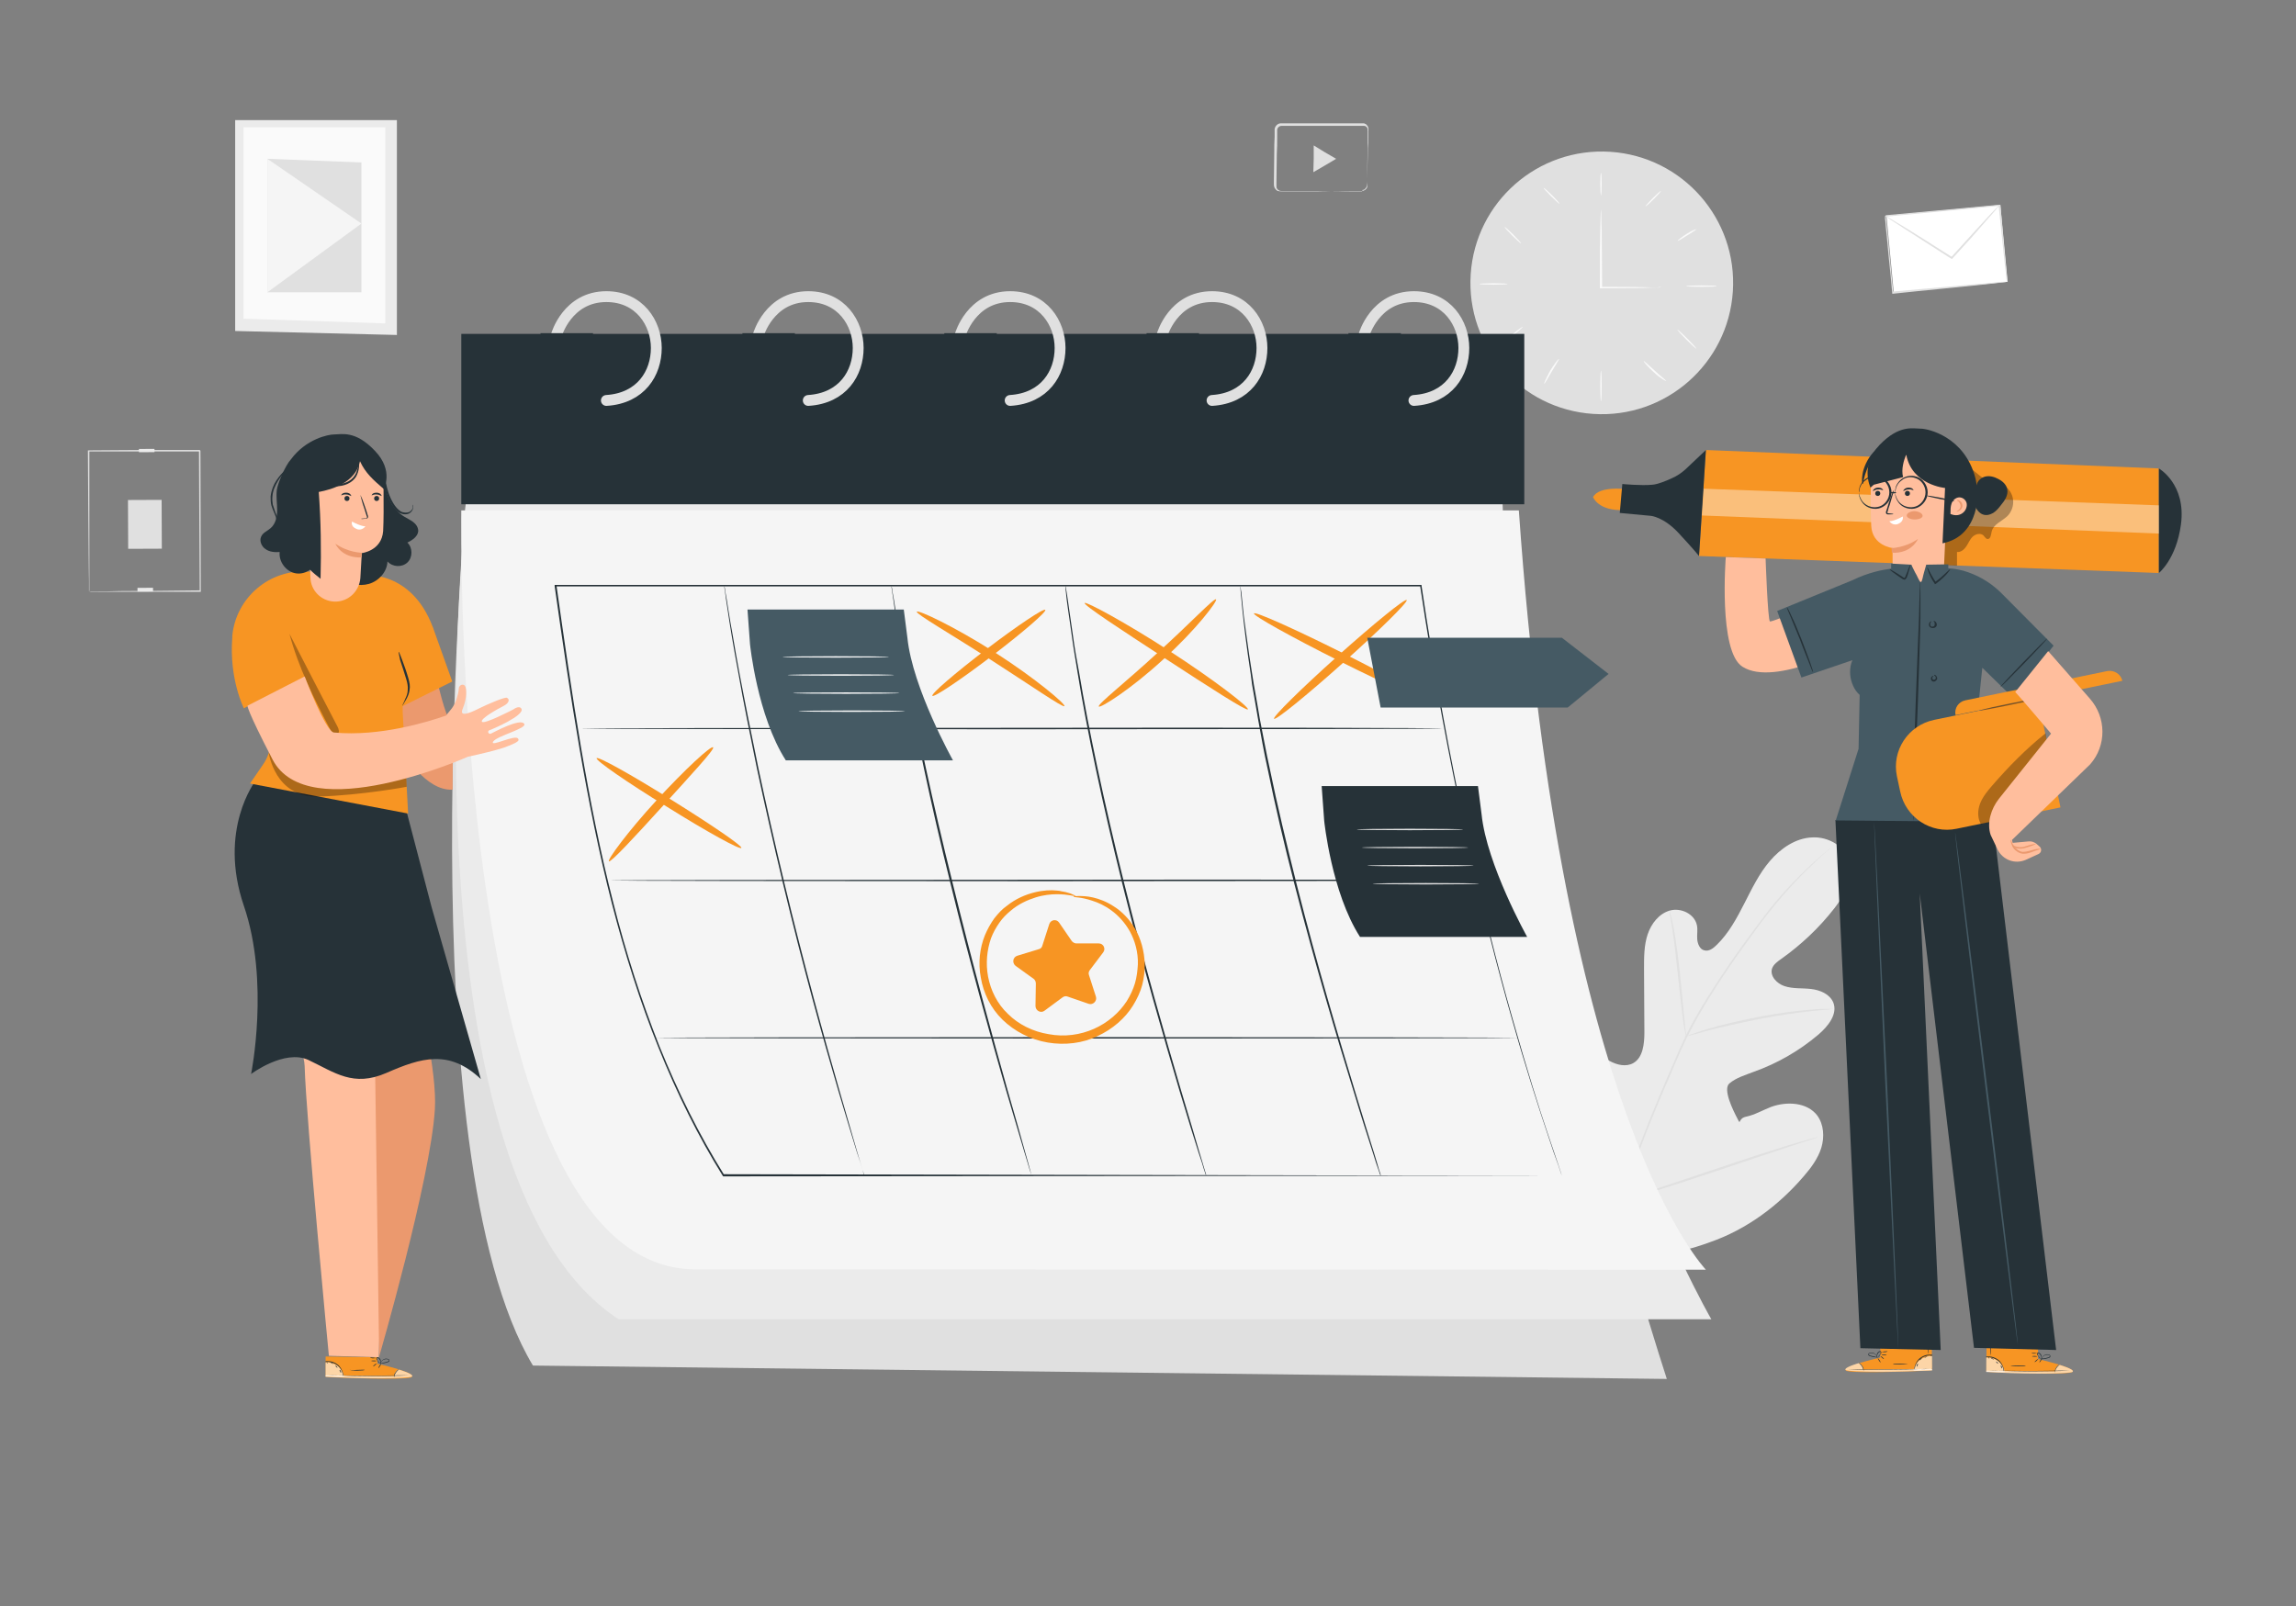 <?xml version="1.0" encoding="utf-8"?>
<!-- Generator: Adobe Illustrator 23.0.1, SVG Export Plug-In . SVG Version: 6.00 Build 0)  -->
<svg version="1.1" id="Layer_1" xmlns="http://www.w3.org/2000/svg" xmlns:xlink="http://www.w3.org/1999/xlink" x="0px" y="0px"
	 viewBox="0 0 634.6 444" style="enable-background:new 0 0 634.6 444;" xml:space="preserve">
<rect x="0" y="0" width="634.6" height="444" fill="#808080" stroke="none"/>
<style type="text/css">
	.st0{fill:#E0E0E0;}
	.st1{fill:#FAFAFA;}
	.st2{fill:#EBEBEB;}
	.st3{fill:#FFFFFF;}
	.st4{fill:#F5F5F5;}
	.st5{fill:#263238;}
	.st6{fill:none;stroke:#E0E0E0;stroke-width:3;stroke-linecap:round;stroke-linejoin:round;stroke-miterlimit:10;}
	.st7{fill:#455A64;}
	.st8{fill:#F79523;}
	.st9{opacity:0.6;}
	.st10{opacity:0.4;fill:#FFFFFF;enable-background:new    ;}
	.st11{opacity:0.3;}
	.st12{fill:#FFBE9D;}
	.st13{fill:#EB996E;}
	.st14{opacity:0.4;}
	.st15{opacity:0.3;enable-background:new    ;}
</style>
<title>mobile testing</title>
<g>
	
		<ellipse transform="matrix(6.551660e-02 -0.998 0.998 6.551660e-02 335.573 514.879)" class="st0" cx="442.7" cy="78.3" rx="36.3" ry="36.3"/>
	<g>
		<path class="st1" d="M459.1,79.4c0,0-0.5,0.1-1.3,0.1c-0.9,0-2.1,0-3.5,0.1c-3,0-7.2,0.1-11.9,0.1h-0.2v-0.2c0-0.8,0-1.5,0-2.4
			c0-5.3,0-10,0.1-13.5c0-1.7,0.1-3,0.1-4.1c0-1,0.1-1.5,0.1-1.5s0.1,0.5,0.1,1.5s0,2.4,0.1,4.1c0,3.4,0.1,8.2,0.1,13.5
			c0,0.8,0,1.6,0,2.4l-0.2-0.2c4.7,0,8.9,0,11.9,0.1c1.4,0,2.6,0.1,3.5,0.1C458.7,79.3,459.1,79.3,459.1,79.4z"/>
	</g>
	<g>
		<ellipse class="st1" cx="442.5" cy="50.9" rx="0.2" ry="3.1"/>
	</g>
	<g>
		<ellipse transform="matrix(0.707 -0.707 0.707 0.707 95.032 339.202)" class="st1" cx="457" cy="54.9" rx="3" ry="0.2"/>
	</g>
	<g>
		<path class="st1" d="M468.8,63.4c0.1,0.1-1.1,0.8-2.5,1.7c-1.4,0.9-2.6,1.6-2.6,1.5c-0.1-0.1,1-1,2.4-1.9
			C467.5,63.8,468.7,63.3,468.8,63.4z"/>
	</g>
	<g>
		<ellipse class="st1" cx="470.3" cy="79.1" rx="4.2" ry="0.2"/>
	</g>
	<g>
		<ellipse class="st1" cx="412.8" cy="78.5" rx="3.9" ry="0.2"/>
	</g>
	<g>
		<ellipse transform="matrix(0.779 -0.627 0.627 0.779 34.247 282.539)" class="st1" cx="417.7" cy="92.7" rx="4" ry="0.2"/>
	</g>
	<g>
		<path class="st1" d="M430.9,99.2c0.1,0.1-0.9,1.6-2,3.5s-2,3.5-2.1,3.4s0.6-1.7,1.7-3.7C429.6,100.6,430.8,99.1,430.9,99.2z"/>
	</g>
	<g>
		<ellipse class="st1" cx="442.5" cy="106.7" rx="0.2" ry="4.2"/>
	</g>
	<g>
		<path class="st1" d="M460.5,105.3c-0.1,0.1-1.7-0.8-3.4-2.4c-1.7-1.5-2.9-3-2.8-3.1s1.4,1.2,3.1,2.7
			C459.1,104.1,460.6,105.2,460.5,105.3z"/>
	</g>
	<g>
		<ellipse transform="matrix(0.707 -0.707 0.707 0.707 70.325 357.184)" class="st1" cx="466.3" cy="93.7" rx="0.2" ry="3.7"/>
	</g>
	<g>
		<ellipse transform="matrix(0.707 -0.707 0.707 0.707 76.51 314.723)" class="st1" cx="418.2" cy="65" rx="0.2" ry="3.2"/>
	</g>
	<g>
		
			<ellipse transform="matrix(0.706 -0.709 0.709 0.706 87.822 319.733)" class="st1" cx="428.6" cy="54.2" rx="0.2" ry="3.1"/>
	</g>
</g>
<g>
	<g>
		<g>
			<path class="st0" d="M24.6,163.5c0,0,0.2,0,0.6,0s0.9,0,1.7,0c1.5,0,3.6,0,6.2-0.1c5.4,0,13-0.1,22.3-0.2l-0.2,0.2
				c-0.1-11.1-0.1-24.4-0.2-38.8c-0.1-0.1,0.4,0.4,0.2,0.2l0,0l0,0l0,0h-0.1H55h-0.3h-0.5h-1c-0.7,0-1.4,0-2.1,0c-1.4,0-2.7,0-4.1,0
				c-2.7,0-5.3,0-7.9,0c-5.2,0-10.1,0-14.6,0l0.2-0.2c0,11.5,0,21.1,0,28c0,3.4,0,6.1,0,8c0,0.9,0,1.6,0,2.1c0,0.2,0,0.4,0,0.6
				C24.6,163.4,24.6,163.5,24.6,163.5s0-0.1,0-0.2c0-0.1,0-0.3,0-0.5c0-0.5,0-1.2,0-2.1c0-1.9-0.1-4.5-0.1-7.9
				c-0.1-6.9-0.1-16.6-0.2-28.1v-0.2h0.2c4.6,0,9.5-0.1,14.6-0.1c2.6,0,5.2,0,7.9,0c1.3,0,2.7,0,4.1,0c0.7,0,1.4,0,2.1,0h1h0.5H55
				h0.1h0.1l0,0l0,0l0,0c-0.2-0.2,0.3,0.3,0.2,0.2c0,14.4,0.1,27.7,0.1,38.8v0.2h-0.2c-9.3,0-17,0-22.4,0c-2.7,0-4.7,0-6.2,0
				c-0.7,0-1.2,0-1.6,0C24.7,163.5,24.6,163.5,24.6,163.5z"/>
		</g>
	</g>
	<g>
		<rect x="38" y="162.5" transform="matrix(1 -4.083701e-03 4.083701e-03 1 -0.665 0.165)" class="st2" width="4.3" height="1"/>
	</g>
	<g>
		
			<rect x="35.4" y="138.2" transform="matrix(1 -4.087982e-03 4.087982e-03 1 -0.592 0.165)" class="st0" width="9.3" height="13.5"/>
	</g>
	<g>
		
			<rect x="38.4" y="124.1" transform="matrix(1 -4.077404e-03 4.077404e-03 1 -0.507 0.166)" class="st2" width="4.3" height="0.9"/>
	</g>
</g>
<g>
	<g>
		
			<rect x="522.1" y="58.1" transform="matrix(0.996 -9.444393e-02 9.444393e-02 0.996 -4.089 51.107)" class="st3" width="31.6" height="21.3"/>
		<g>
			<path class="st0" d="M554.7,77.9c0,0,0-0.1-0.1-0.4c0-0.3-0.1-0.7-0.1-1.1c-0.1-1-0.3-2.5-0.5-4.3c-0.4-3.7-0.9-9-1.6-15.4
				l0.2,0.2c-8.7,0.8-19.6,1.9-31.5,3c0,0.1,0.4-0.5,0.2-0.3l0,0l0,0l0,0l0,0v0.1v0.2v0.4l0.1,0.7c0,0.5,0.1,0.9,0.1,1.4
				c0.1,0.9,0.2,1.9,0.3,2.8c0.2,1.8,0.3,3.7,0.5,5.4c0.3,3.6,0.7,7,1,10.2l-0.2-0.2c9.2-0.8,17.1-1.5,22.6-2c2.8-0.2,5-0.4,6.5-0.6
				c0.7-0.1,1.3-0.1,1.7-0.1c0.2,0,0.3,0,0.5,0C554.6,77.9,554.7,77.9,554.7,77.9s-0.2,0-0.6,0.1c-0.4,0-1,0.1-1.7,0.2
				c-1.5,0.2-3.7,0.4-6.4,0.7c-5.6,0.6-13.5,1.3-22.8,2.3H523V81c-0.3-3.2-0.6-6.6-1-10.2c-0.2-1.8-0.3-3.6-0.5-5.4
				c-0.1-0.9-0.2-1.8-0.3-2.8c0-0.5-0.1-0.9-0.1-1.4l-0.1-0.7v-0.4v-0.2v-0.1l0,0l0,0l0,0l0,0c-0.2,0.2,0.3-0.3,0.2-0.3
				c11.9-1.1,22.8-2.1,31.5-2.9h0.2v0.2c0.6,6.5,1,11.8,1.4,15.5c0.2,1.8,0.3,3.2,0.4,4.2c0,0.5,0.1,0.8,0.1,1.1
				C554.7,77.8,554.7,77.9,554.7,77.9z"/>
		</g>
	</g>
	<g>
		<path class="st0" d="M552.7,56.7c0,0-0.3,0.4-1,1.2s-1.6,1.9-2.8,3.2c-2.3,2.7-5.6,6.4-9.3,10.4l-0.1,0.1l-0.2-0.1
			c-0.3-0.2-0.6-0.4-0.8-0.5c-4.8-3.1-9.2-5.9-12.3-7.9c-1.5-1-2.8-1.8-3.7-2.4c-0.4-0.3-0.7-0.5-1-0.7c-0.2-0.2-0.3-0.3-0.3-0.3
			s0.1,0.1,0.4,0.2c0.3,0.2,0.6,0.4,1,0.6c1,0.6,2.2,1.4,3.8,2.3c3.2,2,7.6,4.7,12.4,7.8c0.3,0.2,0.6,0.4,0.8,0.5h-0.3
			c3.7-4.1,7-7.7,9.4-10.3c1.2-1.3,2.1-2.3,2.9-3.1C552.3,57,552.6,56.6,552.7,56.7z"/>
	</g>
</g>
<g>
	<g>
		<path class="st0" d="M376.5,52.8c0,0,0.3,0,0.8-0.3c0.2-0.2,0.5-0.4,0.6-0.8c0.1-0.4,0-0.9,0-1.4c0-2.2,0-5.3,0.1-9.2c0-1,0-2,0-3
			c0-0.5,0-1.1,0-1.6c0-0.3,0-0.6,0-0.8s-0.2-0.5-0.3-0.6c-0.2-0.2-0.4-0.3-0.6-0.3s-0.5,0-0.8,0c-0.6,0-1.2,0-1.8,0
			c-1.2,0-2.5,0-3.7,0c-5.1,0-10.7,0-16.6,0c-0.6,0-1.2,0.5-1.2,1.2s0,1.4,0,2.2c0,1.4,0,2.8-0.1,4.2c0,2.8-0.1,5.5-0.1,8
			c0,0.3,0,0.6,0,1c0,0.3,0,0.6,0.2,0.8c0.1,0.2,0.4,0.4,0.6,0.5s0.5,0.1,0.8,0.1c1.2,0,2.4,0,3.5,0c2.3,0,4.4,0,6.3,0
			c3.8,0,6.9,0.1,9.2,0.1c1,0,1.9,0,2.5,0c0.3,0,0.5,0,0.6,0C376.4,52.8,376.5,52.8,376.5,52.8s-0.1,0-0.2,0c-0.2,0-0.4,0-0.6,0
			c-0.6,0-1.4,0-2.5,0c-2.2,0-5.3,0-9.2,0.1c-1.9,0-4.1,0-6.3,0c-1.1,0-2.3,0-3.5,0c-0.3,0-0.6,0-1-0.1c-0.3-0.1-0.6-0.4-0.8-0.7
			c-0.2-0.3-0.3-0.7-0.3-1s0-0.6,0-1c0-2.6,0.1-5.2,0.1-8c0-1.4,0-2.8,0.1-4.2c0-0.7,0-1.5,0-2.2c0.1-0.8,0.8-1.6,1.7-1.6
			c5.9,0,11.5,0,16.6,0c1.3,0,2.5,0,3.7,0c0.6,0,1.2,0,1.8,0c0.3,0,0.6,0,0.9,0c0.3,0.1,0.6,0.2,0.8,0.5c0.2,0.2,0.4,0.5,0.4,0.8
			c0.1,0.3,0,0.6,0,0.9c0,0.5,0,1.1,0,1.6c0,1.1,0,2.1-0.1,3c-0.1,3.8-0.2,6.9-0.2,9.1c0,0.5,0,1-0.1,1.4s-0.4,0.7-0.6,0.9
			s-0.5,0.2-0.6,0.2C376.6,52.8,376.5,52.8,376.5,52.8z"/>
	</g>
	<polygon class="st0" points="366.2,42.1 369.3,43.9 366.1,45.8 363,47.6 363.1,43.9 363.1,40.2 	"/>
</g>
<g>
	<g>
		<g>
			<polygon class="st2" points="109.7,33.2 65,33.2 65,91.5 109.7,92.6 			"/>
		</g>
	</g>
	<g>
		<g>
			<polygon class="st1" points="106.5,35.2 67.3,35.2 67.3,88.1 106.5,89.4 			"/>
		</g>
	</g>
	<g>
		<g>
			<polygon class="st0" points="99.9,44.9 73.9,43.9 73.9,80.8 99.9,80.8 			"/>
		</g>
	</g>
	<g>
		<g>
			<polygon class="st4" points="73.9,80.8 99.9,61.8 73.9,43.9 			"/>
		</g>
	</g>
</g>
<g>
	<g>
		<g>
			<path class="st2" d="M442.9,344.5c-16.4-11.4-20.1-32.7-19.4-51.7c0.1-3.2-0.2-6.5,1.3-9.3s5-4.7,7.9-3.4
				c2.4,1.1,3.4,3.9,4.7,6.1c1.8,3,4.4,5.5,7.5,7.1c2,1.1,4.5,1.7,6.5,0.6c2.7-1.5,3.1-5.3,3.1-8.5c0-5.9-0.1-11.8-0.1-17.7
				c0-3.2,0-6.4,1-9.4c1-3,3.2-5.8,6.2-6.6s6.7,0.9,7.4,4c0.3,1.3,0,2.6,0.1,3.9s0.7,2.8,1.9,3.1c1.3,0.4,2.5-0.5,3.5-1.5
				c3.3-3.2,5.5-7.3,7.6-11.4c2.1-4.1,4.1-8.3,7.1-11.8s7.1-6.3,11.6-6.5c4.5-0.3,9.4,2.5,10.5,7s-1.5,9-4.3,12.6
				c-4.2,5.4-9.2,10.1-14.7,14c-1,0.7-2.1,1.5-2.5,2.6c-0.7,2.1,1.3,4.2,3.4,4.9c2.4,0.8,4.9,0.5,7.4,0.8s5.1,1.4,6.1,3.7
				c1.3,3.2-1.4,6.6-4.1,8.9c-5.3,4.5-11.4,8-17.9,10.3c-2.3,0.9-4.8,1.6-6.7,3.2c-1.9,1.6,1,7.4,2.2,9.7c1.1,2.2,0,0,2.4-0.5
				s4.6-1.8,6.9-2.7c4.4-1.6,10-1.3,12.8,2.4c1.8,2.5,2,5.9,1.1,8.9c-0.9,2.9-2.8,5.5-4.8,7.8c-7,8.2-15.9,14.8-26,18.3
				C462.3,347.2,452.9,348.2,442.9,344.5"/>
		</g>
	</g>
	<g>
		<g>
			<g>
				<path class="st0" d="M442.6,358.6c0.7-7.6,2.3-16.5,5.2-26.1c2.8-9.6,6.8-19.9,11.3-30.6c1.1-2.7,2.3-5.3,3.4-7.9
					s2.2-5.1,3.4-7.6c2.4-4.9,5.2-9.4,7.9-13.6c2.7-4.2,5.4-8.1,8-11.7s5.1-6.9,7.4-9.9c4.8-5.9,9.1-10.1,12.3-13
					c1.6-1.4,2.8-2.5,3.7-3.2c0.4-0.3,0.7-0.6,1-0.8c0.2-0.2,0.3-0.3,0.3-0.3s-0.1,0.1-0.3,0.3c-0.2,0.2-0.5,0.5-0.9,0.8
					c-0.8,0.7-2.1,1.8-3.6,3.3c-3.1,2.9-7.4,7.2-12.1,13.1c-2.4,2.9-4.8,6.3-7.4,9.9s-5.3,7.5-8,11.7s-5.4,8.7-7.8,13.5
					c-1.2,2.4-2.3,5-3.4,7.5c-1.1,2.6-2.2,5.2-3.4,7.9c-4.5,10.6-8.5,20.9-11.3,30.5s-4.5,18.5-5.3,26"/>
			</g>
		</g>
	</g>
	<g>
		<g>
			<g>
				<path class="st0" d="M466,286.5c0,0-0.1-0.5-0.3-1.4c-0.2-0.9-0.4-2.1-0.6-3.7c-0.4-3.2-0.9-7.5-1.4-12.4
					c-0.5-4.8-1-9.2-1.5-12.3c-0.2-1.6-0.5-2.8-0.6-3.7c-0.2-0.9-0.2-1.4-0.2-1.4s0.2,0.5,0.4,1.3c0.2,0.9,0.5,2.1,0.8,3.7
					c0.6,3.1,1.2,7.5,1.7,12.3s0.9,9.1,1.2,12.4c0.2,1.5,0.3,2.7,0.4,3.7C466.1,286,466.1,286.5,466,286.5z"/>
			</g>
		</g>
	</g>
	<g>
		<g>
			<g>
				<path class="st0" d="M506.8,278.9c0,0-0.6,0.1-1.6,0.2s-2.6,0.2-4.4,0.4c-3.7,0.4-8.9,1.1-14.5,2.2s-10.7,2.3-14.3,3.2
					c-1.8,0.5-3.3,0.9-4.3,1.2c-1,0.3-1.6,0.4-1.6,0.4s0.5-0.3,1.5-0.6c1-0.4,2.4-0.8,4.2-1.4c3.6-1.1,8.7-2.3,14.3-3.4
					c5.6-1.1,10.8-1.7,14.6-2c1.9-0.2,3.4-0.2,4.4-0.2C506.2,278.9,506.8,278.9,506.8,278.9z"/>
			</g>
		</g>
	</g>
	<g>
		<g>
			<g>
				<path class="st0" d="M448.3,331.8c0,0-0.1-0.2-0.3-0.5c-0.2-0.4-0.4-0.9-0.7-1.5c-0.6-1.3-1.4-3.2-2.4-5.5
					c-2-4.7-4.5-11.2-7.1-18.4c-2.7-7.2-5.1-13.8-7-18.5c-0.9-2.3-1.7-4.2-2.2-5.6c-0.2-0.6-0.4-1.1-0.6-1.5
					c-0.1-0.3-0.2-0.5-0.2-0.5s0.1,0.2,0.3,0.5c0.2,0.4,0.4,0.9,0.7,1.5c0.6,1.3,1.4,3.2,2.4,5.5c2,4.7,4.5,11.2,7.1,18.4
					c2.7,7.2,5.1,13.8,7,18.5c0.9,2.3,1.7,4.2,2.2,5.6c0.2,0.6,0.4,1.1,0.6,1.5C448.3,331.6,448.3,331.8,448.3,331.8z"/>
			</g>
		</g>
	</g>
	<g>
		<g>
			<g>
				<path class="st0" d="M502.4,314.4c0,0-0.2,0.1-0.5,0.2c-0.4,0.1-0.9,0.3-1.6,0.5c-1.5,0.5-3.4,1.1-5.8,1.9
					c-4.9,1.6-11.6,3.9-19.1,6.4c-7.4,2.5-14.2,4.7-19.1,6.2c-2.5,0.7-4.5,1.3-5.9,1.7c-0.6,0.2-1.2,0.3-1.6,0.4s-0.6,0.1-0.6,0.1
					s0.2-0.1,0.5-0.2c0.4-0.1,0.9-0.3,1.6-0.5c1.5-0.5,3.4-1.1,5.8-1.9c4.9-1.6,11.6-3.9,19.1-6.4c7.4-2.5,14.2-4.7,19.1-6.2
					c2.5-0.7,4.5-1.3,5.9-1.7c0.6-0.2,1.2-0.3,1.6-0.4C502.2,314.4,502.4,314.3,502.4,314.4z"/>
			</g>
		</g>
	</g>
</g>
<g>
	<path class="st0" d="M129,136.3c0,0-16.9,182.5,18.3,241.2l313.4,3.7c0,0-51.9-158.2-47.4-249.7L129,136.3z"/>
	<path class="st2" d="M129,136.3c0,0-19.9,188.2,42,228.4h302c0,0-53.6-91.9-57.8-228.4L129,136.3L129,136.3z"/>
	<rect x="127.5" y="92.3" class="st5" width="293.8" height="47.1"/>
	<g>
		<path class="st6" d="M153.8,92.6c0,0,3-10.6,13.8-10.6c9.2,0,13.8,7.4,13.8,14.2c0,6.9-4.2,13.9-13.8,14.5"/>
		<rect x="149.4" y="92.1" class="st5" width="14.5" height="6.5"/>
	</g>
	<g>
		<path class="st6" d="M209.6,92.6c0,0,3-10.6,13.8-10.6c9.2,0,13.8,7.4,13.8,14.2c0,6.9-4.2,13.9-13.8,14.5"/>
		<rect x="205.2" y="92.1" class="st5" width="14.5" height="6.5"/>
	</g>
	<g>
		<path class="st6" d="M265.4,92.6c0,0,3-10.6,13.8-10.6c9.2,0,13.8,7.4,13.8,14.2c0,6.9-4.2,13.9-13.8,14.5"/>
		<rect x="261" y="92.1" class="st5" width="14.5" height="6.5"/>
	</g>
	<g>
		<path class="st6" d="M321.2,92.6c0,0,3-10.6,13.8-10.6c9.2,0,13.8,7.4,13.8,14.2c0,6.9-4.2,13.9-13.8,14.5"/>
		<rect x="316.9" y="92.1" class="st5" width="14.5" height="6.5"/>
	</g>
	<g>
		<path class="st6" d="M377,92.6c0,0,3-10.6,13.8-10.6c9.2,0,13.8,7.4,13.8,14.2c0,6.9-4.2,13.9-13.8,14.5"/>
		<rect x="372.7" y="92.1" class="st5" width="14.5" height="6.5"/>
	</g>
	<g>
		<path class="st4" d="M127.5,141.1c0,0-3.3,209.8,64.7,209.8l279.3,0.1c0,0-39.9-40.7-51.7-209.9L127.5,141.1L127.5,141.1z"/>
		<g>
			<g>
				<g>
					<path class="st5" d="M431.7,325c-0.1-0.2-0.4-1-1-2.9c-0.7-1.9-1.7-4.7-2.9-8.4c-2.5-7.4-6-18.2-10-32.3
						c-8-28.1-17.7-69-25.3-119.5l0.2,0.2c-66,0-148.1,0-236.8,0c-0.8,0-1.5,0-2.3,0l0.2-0.3c4.3,30.4,8.6,60,15.7,87.7
						c3.5,13.9,7.8,27.2,12.8,39.8c5.1,12.6,11,24.5,17.8,35.4l-0.2-0.1C337.3,324.9,429.9,325,431.7,325c-1.9,0-94.5,0.1-231.7,0.2
						h-0.1l-0.1-0.1c-6.8-10.9-12.7-22.8-17.8-35.5c-5.1-12.6-9.3-26-12.9-39.9c-7.1-27.8-11.5-57.4-15.8-87.7v-0.3h0.3
						c0.7,0,1.5,0,2.3,0c88.7,0,170.8,0,236.8,0h0.2v0.2c7.5,50.5,17.1,91.4,25.1,119.5c4,14.1,7.4,25,9.9,32.3
						C430.4,321,431.6,324.6,431.7,325z"/>
				</g>
				<g>
					<path class="st5" d="M406.6,243.4c0,0.1-53.3,0.2-119.1,0.2s-119.1-0.1-119.1-0.2c0-0.1,53.3-0.2,119.1-0.2
						C353.3,243.1,406.6,243.2,406.6,243.4z"/>
				</g>
				<g>
					<path class="st5" d="M419.5,286.9c0,0.1-53.3,0.2-119.1,0.2s-119.1-0.1-119.1-0.2s53.3-0.2,119.1-0.2
						C366.1,286.7,419.5,286.8,419.5,286.9z"/>
				</g>
				<g>
					<path class="st5" d="M398.6,201.4c0,0.1-53.3,0.2-119.1,0.2s-119.1-0.1-119.1-0.2c0-0.1,53.3-0.2,119.1-0.2
						C345.2,201.1,398.6,201.2,398.6,201.4z"/>
				</g>
				<g>
					<path class="st5" d="M238.9,325c0,0-0.1-0.1-0.1-0.4c-0.1-0.3-0.2-0.7-0.4-1.2c-0.3-1.1-0.8-2.7-1.5-4.7
						c-1.3-4.1-3-9.9-5.2-17.2c-4.3-14.6-9.9-34.8-15.3-57.3c-2.7-11.3-5.1-22-7.2-31.8c-2-9.8-3.8-18.7-5.1-26.2
						c-0.7-3.7-1.3-7.1-1.8-10.1s-0.9-5.5-1.2-7.6s-0.6-3.7-0.7-4.8c-0.1-0.5-0.1-1-0.2-1.3c0-0.3,0-0.4,0-0.4s0,0.1,0.1,0.4
						c0.1,0.3,0.1,0.7,0.2,1.3c0.2,1.1,0.5,2.7,0.8,4.8s0.8,4.7,1.3,7.6c0.5,3,1.1,6.3,1.8,10.1c1.4,7.5,3.2,16.3,5.2,26.1
						c2.1,9.8,4.5,20.6,7.2,31.8c5.4,22.5,11,42.7,15.2,57.3c2.1,7.3,3.8,13.2,5,17.3c0.6,2,1.1,3.6,1.4,4.7
						c0.1,0.5,0.3,0.9,0.3,1.2C238.8,324.9,238.9,325,238.9,325z"/>
				</g>
				<g>
					<path class="st5" d="M285.1,325c0,0-0.1-0.1-0.1-0.4c-0.1-0.3-0.2-0.7-0.4-1.2c-0.3-1.1-0.8-2.7-1.4-4.7
						c-1.2-4.1-3-10-5.1-17.2c-4.2-14.6-9.9-34.8-15.4-57.3c-5.6-22.5-9.8-43-12.5-58c-0.7-3.7-1.3-7.1-1.7-10.1
						c-0.5-3-0.9-5.5-1.2-7.6s-0.5-3.7-0.7-4.8c-0.1-0.5-0.1-1-0.2-1.3c0-0.3,0-0.4,0-0.4s0,0.1,0.1,0.4c0.1,0.3,0.1,0.7,0.2,1.3
						c0.2,1.1,0.5,2.7,0.8,4.8s0.8,4.7,1.3,7.6c0.5,3,1.1,6.3,1.8,10.1c2.8,14.9,7.1,35.4,12.7,57.9c5.5,22.5,11.1,42.7,15.2,57.3
						c2.1,7.3,3.8,13.2,4.9,17.3c0.6,2,1,3.6,1.3,4.7c0.1,0.5,0.3,0.9,0.3,1.2C285.1,324.9,285.1,325,285.1,325z"/>
				</g>
				<g>
					<path class="st5" d="M333.4,325c0,0-0.1-0.1-0.2-0.4s-0.2-0.7-0.4-1.2c-0.3-1.1-0.8-2.7-1.5-4.7c-1.3-4-3.1-9.9-5.3-17.2
						c-4.3-14.5-10.2-34.7-15.8-57.2c-5.6-22.5-9.9-43.1-12.3-58c-0.6-3.7-1.2-7.1-1.6-10.1s-0.8-5.6-1.1-7.7
						c-0.3-2.1-0.5-3.7-0.6-4.9c-0.1-0.5-0.1-1-0.1-1.3s0-0.4,0-0.4s0,0.1,0.1,0.4c0,0.3,0.1,0.7,0.2,1.3c0.2,1.1,0.4,2.8,0.7,4.8
						c0.3,2.1,0.7,4.7,1.1,7.6c0.4,3,1,6.4,1.7,10.1c2.5,15,6.8,35.5,12.4,58s11.4,42.6,15.7,57.2c2.2,7.3,3.9,13.1,5.1,17.2
						c0.6,2,1.1,3.6,1.4,4.7c0.1,0.5,0.3,0.9,0.4,1.2C333.3,324.9,333.4,325,333.4,325z"/>
				</g>
				<g>
					<path class="st5" d="M381.6,325c0,0-0.1-0.1-0.2-0.4s-0.2-0.7-0.4-1.2c-0.4-1.1-0.9-2.6-1.5-4.6c-1.3-4-3.2-9.9-5.4-17.2
						c-4.5-14.5-10.5-34.6-16.3-57.1c-2.9-11.2-5.4-22-7.4-31.8c-1.1-4.9-1.9-9.6-2.7-14c-0.4-2.2-0.7-4.3-1.1-6.4
						c-0.4-2-0.7-4-0.9-5.9c-2.3-15-2.9-24.4-2.9-24.4s0,0.1,0.1,0.4c0,0.3,0.1,0.7,0.2,1.3c0.1,1.1,0.3,2.8,0.5,4.9
						c0.2,2.1,0.6,4.7,1,7.7s0.9,6.4,1.5,10.1c0.3,1.9,0.6,3.8,1,5.9c0.4,2,0.7,4.2,1.1,6.4c0.9,4.4,1.7,9.1,2.8,14
						c2,9.8,4.6,20.6,7.4,31.8c5.7,22.5,11.7,42.6,16.1,57.1c2.2,7.2,4,13.1,5.3,17.2c0.6,2,1.1,3.6,1.4,4.7
						c0.2,0.5,0.3,0.9,0.4,1.2C381.6,324.9,381.6,325,381.6,325z"/>
				</g>
			</g>
			<g>
				<g>
					<path class="st7" d="M207.3,178.1c0,0,2,19.8,9.9,32.1h46.2c0,0-11.2-20-12.6-33.9l-1-7.8h-43.2L207.3,178.1z"/>
					<g>
						<ellipse class="st1" cx="231" cy="181.6" rx="14.7" ry="0.2"/>
					</g>
					<g>
						<ellipse class="st1" cx="232.4" cy="186.6" rx="14.7" ry="0.2"/>
					</g>
					<g>
						<ellipse class="st1" cx="233.9" cy="191.6" rx="14.7" ry="0.2"/>
					</g>
					<g>
						<ellipse class="st1" cx="235.4" cy="196.6" rx="14.7" ry="0.2"/>
					</g>
				</g>
			</g>
			<g>
				<g>
					<path class="st5" d="M366,226.9c0,0,2,19.8,9.9,32.1h46.2c0,0-11.2-20-12.6-33.9l-1-7.8h-43.2L366,226.9z"/>
					<g>
						<ellipse class="st0" cx="389.7" cy="229.3" rx="14.7" ry="0.2"/>
					</g>
					<g>
						<ellipse class="st0" cx="391.1" cy="234.3" rx="14.7" ry="0.2"/>
					</g>
					<g>
						<ellipse class="st0" cx="392.6" cy="239.3" rx="14.7" ry="0.2"/>
					</g>
					<g>
						<ellipse class="st0" cx="394.1" cy="244.3" rx="14.7" ry="0.2"/>
					</g>
				</g>
			</g>
			<g>
				<path class="st8" d="M336.1,165.7c0.5,0.4-5.5,8.4-14.6,16.6c-9,8.3-17.5,13.6-17.8,13c-0.4-0.6,7.3-6.6,16.2-14.8
					C328.9,172.4,335.6,165.2,336.1,165.7z"/>
			</g>
			<g>
				<path class="st8" d="M344.9,196.1c-0.4,0.5-10.5-6-22.9-14.1s-22.5-14.7-22.2-15.3c0.3-0.5,11,5.2,23.5,13.3
					S345.3,195.5,344.9,196.1z"/>
			</g>
			<g>
				<g>
					
						<ellipse transform="matrix(0.796 -0.606 0.606 0.796 -53.543 202.353)" class="st8" cx="273.2" cy="180.5" rx="19.6" ry="1.2"/>
				</g>
			</g>
			<g>
				<g>
					<path class="st8" d="M294.2,195.2c-0.4,0.5-9.3-5.7-20.5-12.9s-20.6-12.6-20.3-13.2c0.3-0.6,10.2,4,21.5,11.2
						C286.3,187.6,294.6,194.7,294.2,195.2z"/>
				</g>
			</g>
			<g>
				<path class="st8" d="M296.7,247.9c0-0.1,0.5-0.2,1.4-0.2s2.3,0,4,0.4s3.7,1.1,5.8,2.5c2.1,1.3,4.2,3.4,5.8,6.1
					c1.6,2.7,2.6,6.2,2.7,9.9c0,1.9-0.2,3.8-0.7,5.7c-0.5,1.9-1.4,3.8-2.5,5.6c-2.2,3.6-5.7,6.6-9.8,8.5c-4.1,2-9.1,2.6-13.8,1.8
					c-4.8-0.8-9.2-3.1-12.5-6.3c-3.3-3.2-5.3-7.4-6-11.6c-0.8-4.1-0.3-8.2,1.1-11.7c0.7-1.7,1.6-3.3,2.6-4.7
					c1.1-1.4,2.2-2.6,3.5-3.5c2.5-2,5.2-3.1,7.6-3.7c2.4-0.6,4.6-0.7,6.3-0.5c0.4,0,0.8,0.1,1.2,0.2c0.4,0.1,0.7,0.1,1.1,0.2
					c0.6,0.2,1.2,0.3,1.6,0.5c0.8,0.3,1.3,0.6,1.2,0.6c-0.1,0.2-1.8-0.5-5.2-0.5c-1.6,0-3.7,0.2-5.9,0.9c-2.2,0.7-4.7,1.8-6.9,3.7
					c-1.1,0.9-2.2,2-3.1,3.3s-1.7,2.7-2.3,4.3c-1.1,3.2-1.5,6.9-0.8,10.6s2.5,7.5,5.5,10.3c2.9,2.9,6.9,4.9,11.3,5.6
					c4.3,0.8,8.7,0.2,12.5-1.5s6.9-4.4,9-7.6c1-1.6,1.8-3.3,2.3-5s0.7-3.5,0.8-5.2c0.1-3.4-0.8-6.5-2.2-9.1
					c-1.4-2.5-3.3-4.5-5.1-5.8c-1.9-1.4-3.7-2.2-5.3-2.7C298.7,247.9,296.7,248.1,296.7,247.9z"/>
			</g>
			<g>
				<path class="st8" d="M168.3,238.1c-0.5-0.4,5.2-8.2,13.2-16.9c7.9-8.6,15.1-15.2,15.6-14.6c0.5,0.5-6,7.5-13.9,16.2
					C175.3,231.5,168.8,238.5,168.3,238.1z"/>
			</g>
			<g>
				<path class="st8" d="M204.9,234.4c-0.3,0.6-9.6-4.5-20.6-11.4c-11.1-6.8-19.7-12.8-19.4-13.4c0.3-0.6,9.5,4.5,20.5,11.4
					C196.5,227.9,205.3,233.9,204.9,234.4z"/>
			</g>
			<path class="st8" d="M292.7,255l3.5,5.1c0.3,0.4,0.8,0.7,1.3,0.7h6.2c1.3,0,2,1.5,1.2,2.5l-3.7,4.9c-0.3,0.4-0.4,0.9-0.2,1.4
				l1.9,5.9c0.4,1.2-0.8,2.4-2,2l-5.8-2c-0.5-0.2-1-0.1-1.4,0.2l-5,3.7c-1,0.8-2.5,0-2.5-1.3l0.1-6.2c0-0.5-0.2-1-0.6-1.3l-5-3.6
				c-1-0.8-0.8-2.4,0.5-2.8l5.9-1.8c0.5-0.1,0.9-0.5,1-1l1.9-5.9C290.4,254.2,292,254,292.7,255z"/>
			<g>
				
					<ellipse transform="matrix(0.745 -0.667 0.667 0.745 -27.142 293.597)" class="st8" cx="370.5" cy="182.3" rx="24.6" ry="1.2"/>
			</g>
			<g>
				
					<ellipse transform="matrix(0.448 -0.894 0.894 0.448 42.126 431.627)" class="st8" cx="370.7" cy="181.7" rx="1.2" ry="26.9"/>
			</g>
			<polygon class="st7" points="377.9,176.3 431.7,176.3 444.6,186.3 433.3,195.6 381.6,195.6 			"/>
		</g>
	</g>
</g>
<g>
	<g>
		<g>
			<g>
				<g>
					<g>
						<path class="st8" d="M519.7,375.3v-7.6h14.2l0.1,11.1l-0.9,0.1c-3.9,0.2-20,0.8-22.6,0.1C507.6,378,519.7,375.3,519.7,375.3z"
							/>
					</g>
				</g>
				<g class="st9">
					<g>
						<path class="st3" d="M528.9,378.9c0.2-1.2,0.9-2.3,1.8-3c1-0.7,2.1-1.1,3.3-1v4H528.9z"/>
					</g>
				</g>
			</g>
			<g class="st9">
				<g>
					<path class="st3" d="M513.8,376.8c0,0-4.2,1.2-3.7,1.9c0.5,0.7,16.8,0.7,23.9,0v-0.3l-19,0.2
						C515.1,378.7,514.7,376.9,513.8,376.8z"/>
				</g>
			</g>
			<g>
				<g>
					<g>
						<path class="st5" d="M534.1,378.4c0,0-0.1,0-0.2,0c-0.2,0-0.4,0-0.7,0c-0.7,0-1.6,0.1-2.6,0.1c-2.2,0.1-5.2,0.2-8.5,0.2
							s-6.4-0.1-8.5-0.1c-1,0-1.9-0.1-2.6-0.1c-0.3,0-0.5,0-0.7,0s-0.2,0-0.2,0s0.1,0,0.2,0c0.2,0,0.4,0,0.7,0c0.7,0,1.6,0,2.6,0
							c2.2,0,5.2,0.1,8.5,0.1s6.4-0.1,8.5-0.1c1,0,1.9,0,2.6-0.1c0.3,0,0.5,0,0.7,0C534.1,378.3,534.1,378.4,534.1,378.4z"/>
					</g>
				</g>
			</g>
			<g>
				<g>
					<g>
						<path class="st5" d="M515.1,378.9c-0.1,0-0.1-0.6-0.5-1.2s-0.9-0.9-0.9-1c0,0,0.6,0.2,1,0.9
							C515.2,378.3,515.1,378.9,515.1,378.9z"/>
					</g>
				</g>
			</g>
			<g>
				<g>
					<g>
						
							<ellipse transform="matrix(0.844 -0.537 0.537 0.844 -120.653 337.616)" class="st5" cx="519.2" cy="375.9" rx="0.1" ry="0.7"/>
					</g>
				</g>
			</g>
			<g>
				<g>
					<g>
						
							<ellipse transform="matrix(0.667 -0.745 0.745 0.667 -106.526 512.458)" class="st5" cx="520.3" cy="375.5" rx="0.1" ry="0.6"/>
					</g>
				</g>
			</g>
			<g>
				<g>
					<g>
						
							<ellipse transform="matrix(1 -1.256757e-02 1.256757e-02 1 -4.665 6.573)" class="st5" cx="520.7" cy="374.5" rx="0.7" ry="0.1"/>
					</g>
				</g>
			</g>
			<g>
				<g>
					<g>
						<path class="st5" d="M521.7,373.6c0,0-0.3,0.2-0.8,0.2s-0.9-0.1-0.9-0.1s0.4,0,0.8-0.1C521.3,373.6,521.7,373.5,521.7,373.6z"
							/>
					</g>
				</g>
			</g>
			<g>
				<g>
					<g>
						<path class="st5" d="M519.1,375.2c0,0-0.3,0.1-0.9,0c-0.3,0-0.6-0.1-1-0.2c-0.2-0.1-0.4-0.1-0.6-0.2c-0.1-0.1-0.2-0.1-0.2-0.3
							c0-0.1,0-0.3,0.1-0.4c0.9-0.5,1.7,0,2.1,0.5c0.2,0.2,0.3,0.5,0.3,0.6c0,0.2,0,0.2,0,0.2s-0.1-0.4-0.4-0.8
							c-0.2-0.2-0.4-0.4-0.8-0.5c-0.3-0.1-0.8-0.1-1.1,0.1c-0.1,0.1-0.1,0.3,0.1,0.4c0.2,0.1,0.3,0.2,0.5,0.2
							c0.3,0.1,0.7,0.2,0.9,0.2C518.7,375.2,519.1,375.2,519.1,375.2z"/>
					</g>
				</g>
			</g>
			<g>
				<g>
					<g>
						<path class="st5" d="M518.8,375.3c0,0-0.1-0.2-0.1-0.6c0-0.2,0.1-0.4,0.2-0.7c0.2-0.2,0.4-0.5,0.8-0.5c0.2,0,0.3,0.3,0.3,0.4
							c0,0.2-0.1,0.3-0.2,0.4c-0.1,0.2-0.3,0.4-0.4,0.6C519.1,375.2,518.9,375.3,518.8,375.3c0.1,0,0.3-0.2,0.5-0.5
							c0.1-0.1,0.3-0.3,0.4-0.5c0.1-0.2,0.2-0.5,0-0.6c-0.2,0-0.5,0.2-0.6,0.4c-0.1,0.2-0.2,0.4-0.3,0.6
							C518.8,375,518.9,375.3,518.8,375.3z"/>
					</g>
				</g>
			</g>
			<g>
				<g>
					<g>
						<path class="st5" d="M534.2,374.7c0,0-0.4,0-1.1,0c-0.6,0.1-1.5,0.3-2.3,0.9s-1.2,1.4-1.4,2s-0.2,1-0.3,1c0,0,0-0.1,0-0.3
							c0-0.2,0.1-0.4,0.2-0.8c0.2-0.6,0.6-1.5,1.4-2.1c0.8-0.6,1.7-0.9,2.4-0.9c0.3,0,0.6,0,0.8,0
							C534.1,374.7,534.2,374.7,534.2,374.7z"/>
					</g>
				</g>
			</g>
			<g>
				<g>
					<g>
						
							<ellipse transform="matrix(1 -1.401277e-02 1.401277e-02 1 -5.151 7.502)" class="st5" cx="532.8" cy="371.3" rx="0.1" ry="2.9"/>
					</g>
				</g>
			</g>
			<g>
				<g>
					<g>
						<path class="st5" d="M527.4,377c0,0-0.9,0.2-2.1,0.2c-1.2,0-2.1-0.1-2.1-0.2s0.9,0,2.1,0C526.4,377,527.4,377,527.4,377z"/>
					</g>
				</g>
			</g>
			<g>
				<g>
					<g>
						<path class="st5" d="M530.2,377c0,0-0.1,0.2-0.2,0.4c-0.1,0.2-0.1,0.4-0.2,0.4c0,0-0.1-0.2,0-0.5
							C529.9,377.1,530.1,377,530.2,377z"/>
					</g>
				</g>
			</g>
			<g>
				<g>
					<g>
						
							<ellipse transform="matrix(0.701 -0.713 0.713 0.701 -109.476 490.744)" class="st5" cx="531" cy="376" rx="0.4" ry="0.1"/>
					</g>
				</g>
			</g>
			<g>
				<g>
					<g>
						<path class="st5" d="M532.7,375.1c0,0-0.2,0-0.4,0.1s-0.4,0.2-0.4,0.2s0.1-0.2,0.3-0.3C532.5,375,532.7,375.1,532.7,375.1z"/>
					</g>
				</g>
			</g>
			<g>
				<g>
					<g>
						
							<ellipse transform="matrix(0.932 -0.363 0.363 0.932 -99.613 218.996)" class="st5" cx="533.6" cy="374.9" rx="0.2" ry="0.1"/>
					</g>
				</g>
			</g>
		</g>
	</g>
	<g>
		<g>
			<polygon class="st8" points="471.5,124.4 596.7,129.5 596.7,158.4 469.6,153.7 			"/>
			<path class="st8" d="M449.1,135.2c0,0-7.1-0.9-8.8,2.2c0,0,1.4,3.9,8.5,3.6L449.1,135.2z"/>
			<path class="st5" d="M448.4,133.8l-0.7,8l8.6,0.8c0,0,3.5,0.3,7.6,4.7s5.7,6.4,5.7,6.4l1.9-29.3l-5.6,5.3c-1.1,1-2.4,1.9-3.8,2.5
				c-1.7,0.8-4,1.7-5.4,1.8C453.6,134.3,448.4,133.8,448.4,133.8z"/>
			<path class="st5" d="M596.7,129.5c0,0,7.6,4.3,6.1,15.5c-1.3,9.6-6.1,13.4-6.1,13.4V129.5z"/>
		</g>
		<polygon class="st10" points="470.9,135.1 596.7,139.7 596.7,147.5 470.4,142.5 		"/>
		<g class="st11">
			<path d="M543.2,129.2c2,0.1,3.3,2,5,3c1.7,0.9,3.8,0.9,5.5,1.9c1.5,0.8,2.5,2.4,2.7,4c0.2,1.7-0.4,3.4-1.6,4.6
				c-1.5,1.4-3.8,2.2-4.3,4.2c-0.2,0.9-0.3,2.2-1.2,2.1c-0.5-0.1-0.7-0.6-1.1-1c-0.8-0.7-2.1-0.4-2.9,0.3c-0.8,0.7-1.2,1.8-1.8,2.7
				s-1.5,1.7-2.6,1.6c0,1.2,0,2.6,0,3.8l-6.2-0.3l0.7-25.1L543.2,129.2z"/>
		</g>
	</g>
	<g>
		<g>
			<g>
				<g>
					<g>
						<path class="st8" d="M563.3,375.7v-7.6h-14.2l-0.1,11.1l0.9,0.1c3.9,0.2,20,0.8,22.6,0.1C575.4,378.5,563.3,375.7,563.3,375.7
							z"/>
					</g>
				</g>
				<g class="st9">
					<g>
						<path class="st3" d="M554.1,379.3c-0.2-1.2-0.9-2.3-1.8-3c-1-0.7-2.1-1.1-3.3-1v4H554.1z"/>
					</g>
				</g>
			</g>
			<g class="st9">
				<g>
					<path class="st3" d="M569.2,377.3c0,0,4.2,1.2,3.7,1.9c-0.5,0.7-16.8,0.7-23.9,0v-0.3l19,0.2
						C567.9,379.1,568.4,377.3,569.2,377.3z"/>
				</g>
			</g>
			<g>
				<g>
					<g>
						<path class="st5" d="M548.9,378.8c0,0,0.1,0,0.2,0c0.2,0,0.4,0,0.7,0c0.7,0,1.6,0.1,2.6,0.1c2.2,0.1,5.2,0.2,8.5,0.2
							s6.4-0.1,8.5-0.1c1,0,1.9-0.1,2.6-0.1c0.3,0,0.5,0,0.7,0s0.2,0,0.2,0s-0.1,0-0.2,0c-0.2,0-0.4,0-0.7,0c-0.7,0-1.6,0-2.6,0
							c-2.2,0-5.2,0.1-8.5,0.1s-6.4-0.1-8.5-0.1c-1,0-1.9,0-2.6-0.1c-0.3,0-0.5,0-0.7,0C549,378.8,548.9,378.8,548.9,378.8z"/>
					</g>
				</g>
			</g>
			<g>
				<g>
					<g>
						<path class="st5" d="M567.9,379.4c0.1,0,0.1-0.6,0.5-1.2s0.9-0.9,0.9-1c0,0-0.6,0.2-1,0.9
							C567.9,378.7,567.9,379.4,567.9,379.4z"/>
					</g>
				</g>
			</g>
			<g>
				<g>
					<g>
						
							<ellipse transform="matrix(0.537 -0.844 0.844 0.537 -56.341 649.89)" class="st5" cx="563.9" cy="376.3" rx="0.7" ry="0.1"/>
					</g>
				</g>
			</g>
			<g>
				<g>
					<g>
						
							<ellipse transform="matrix(0.745 -0.667 0.667 0.745 -107.19 471.474)" class="st5" cx="562.8" cy="375.9" rx="0.6" ry="0.1"/>
					</g>
				</g>
			</g>
			<g>
				<g>
					<g>
						
							<ellipse transform="matrix(1.256757e-02 -1 1 1.256757e-02 180.303 932.639)" class="st5" cx="562.4" cy="375" rx="0.1" ry="0.7"/>
					</g>
				</g>
			</g>
			<g>
				<g>
					<g>
						<path class="st5" d="M561.4,374c0,0,0.3,0.2,0.8,0.2s0.9-0.1,0.9-0.1s-0.4,0-0.8-0.1C561.7,374,561.4,374,561.4,374z"/>
					</g>
				</g>
			</g>
			<g>
				<g>
					<g>
						<path class="st5" d="M564,375.7c0,0,0.3,0.1,0.9,0c0.3,0,0.6-0.1,1-0.2c0.2-0.1,0.4-0.1,0.6-0.2c0.1-0.1,0.2-0.1,0.2-0.3
							c0-0.1,0-0.3-0.1-0.4c-0.9-0.5-1.7,0-2.1,0.5c-0.2,0.2-0.3,0.5-0.3,0.6c0,0.2,0,0.2,0,0.2s0.1-0.4,0.4-0.8
							c0.2-0.2,0.4-0.4,0.8-0.5c0.3-0.1,0.8-0.1,1.1,0.1c0.1,0.1,0.1,0.3-0.1,0.4c-0.2,0.1-0.3,0.2-0.5,0.2
							c-0.3,0.1-0.7,0.2-0.9,0.2C564.3,375.6,564,375.6,564,375.7z"/>
					</g>
				</g>
			</g>
			<g>
				<g>
					<g>
						<path class="st5" d="M564.2,375.7c0,0,0.1-0.2,0.1-0.6c0-0.2-0.1-0.4-0.2-0.7c-0.2-0.2-0.4-0.5-0.8-0.5
							c-0.2,0-0.3,0.3-0.3,0.4c0,0.2,0.1,0.3,0.2,0.4c0.1,0.2,0.3,0.4,0.4,0.6C563.9,375.6,564.1,375.7,564.2,375.7
							c-0.1,0-0.3-0.2-0.5-0.5c-0.1-0.1-0.3-0.3-0.4-0.5c-0.1-0.2-0.2-0.5,0-0.6c0.2,0,0.5,0.2,0.6,0.4c0.1,0.2,0.2,0.4,0.3,0.6
							C564.3,375.5,564.2,375.7,564.2,375.7z"/>
					</g>
				</g>
			</g>
			<g>
				<g>
					<g>
						<path class="st5" d="M548.8,375.2c0,0,0.4,0,1.1,0c0.6,0.1,1.5,0.3,2.3,0.9s1.2,1.4,1.4,2s0.2,1,0.3,1c0,0,0-0.1,0-0.3
							c0-0.2-0.1-0.4-0.2-0.8c-0.2-0.6-0.6-1.5-1.4-2.1c-0.8-0.6-1.7-0.9-2.4-0.9c-0.3,0-0.6,0-0.8,0
							C548.9,375.1,548.8,375.2,548.8,375.2z"/>
					</g>
				</g>
			</g>
			<g>
				<g>
					<g>
						
							<ellipse transform="matrix(1.399946e-02 -1 1 1.399946e-02 170.744 916.728)" class="st5" cx="550.2" cy="371.8" rx="2.9" ry="0.1"/>
					</g>
				</g>
			</g>
			<g>
				<g>
					<g>
						<path class="st5" d="M555.7,377.5c0,0,0.9,0.2,2.1,0.2c1.2,0,2.1-0.1,2.1-0.2s-0.9,0-2.1,0
							C556.6,377.5,555.7,377.4,555.7,377.5z"/>
					</g>
				</g>
			</g>
			<g>
				<g>
					<g>
						<path class="st5" d="M552.9,377.5c0,0,0.1,0.2,0.2,0.4c0.1,0.2,0.1,0.4,0.2,0.4c0,0,0.1-0.2,0-0.5
							C553.1,377.6,552.9,377.4,552.9,377.5z"/>
					</g>
				</g>
			</g>
			<g>
				<g>
					<g>
						
							<ellipse transform="matrix(0.713 -0.701 0.701 0.713 -105.447 495.258)" class="st5" cx="552" cy="376.4" rx="0.1" ry="0.4"/>
					</g>
				</g>
			</g>
			<g>
				<g>
					<g>
						<path class="st5" d="M550.3,375.6c0,0,0.2,0,0.4,0.1s0.4,0.2,0.4,0.2s-0.1-0.2-0.3-0.3C550.5,375.4,550.3,375.5,550.3,375.6z"
							/>
					</g>
				</g>
			</g>
			<g>
				<g>
					<g>
						
							<ellipse transform="matrix(0.363 -0.932 0.932 0.363 0.437 751.284)" class="st5" cx="549.5" cy="375.3" rx="0.1" ry="0.2"/>
					</g>
				</g>
			</g>
		</g>
	</g>
	<path class="st12" d="M512,162.8c0,0-22.1,9.3-22.8,9c-0.6-0.3-1.2-17.4-1.2-17.4l-11-0.4c0,0-2.1,26.1,4.6,30.3
		c9,5.8,30.9-6.2,30.9-6.2L512,162.8z"/>
	<g>
		<path class="st12" d="M523.1,156.7c0-2.8,0-5.2,0-5.2s-5.6-0.6-5.9-6.1c-0.3-5.5,0-18.3,0-18.3l10.1-5l11.2,8.5l-1.2,26.3
			c-0.2,3.8-3.3,6.8-7.1,6.8l0,0C526.3,163.7,523.1,160.6,523.1,156.7z"/>
		<g>
			<circle class="st5" cx="519" cy="136.4" r="0.7"/>
			<g>
				<path class="st5" d="M517.7,135.7c0.1,0.1,0.6-0.4,1.4-0.4c0.8-0.1,1.3,0.3,1.4,0.2c0,0-0.1-0.2-0.3-0.4s-0.7-0.3-1.1-0.3
					c-0.5,0-0.9,0.2-1.1,0.4C517.7,135.5,517.6,135.6,517.7,135.7z"/>
			</g>
		</g>
		<g>
			<circle class="st5" cx="527.2" cy="136.4" r="0.7"/>
			<g>
				<path class="st5" d="M526.1,135.7c0.1,0.1,0.6-0.4,1.4-0.4c0.8-0.1,1.3,0.3,1.4,0.2c0,0-0.1-0.2-0.3-0.4s-0.7-0.3-1.1-0.3
					c-0.5,0-0.9,0.2-1.1,0.4C526.1,135.5,526,135.6,526.1,135.7z"/>
			</g>
		</g>
		<g>
			<path class="st5" d="M523.3,142.1c0,0.1-0.5,0.1-1.3,0.1c-0.1,0-0.2,0-0.3,0s-0.3-0.1-0.4-0.3c-0.1-0.3,0-0.6,0.1-0.8
				c0.2-0.5,0.3-1,0.5-1.6c0.7-2.2,1.4-4,1.5-4s-0.4,1.9-1.1,4.1c-0.2,0.5-0.4,1.1-0.5,1.6c-0.1,0.2-0.2,0.5-0.1,0.6
				c0,0.1,0.2,0.1,0.4,0.1C522.9,142,523.3,142,523.3,142.1z"/>
		</g>
		<g>
			<path class="st13" d="M527,142.5c0,0.6,1,1.1,2.2,1.1s2.2-0.4,2.2-1s-0.9-1.2-2.2-1.3C528,141.3,527,141.9,527,142.5z"/>
		</g>
		<path class="st3" d="M525.9,142.8c0.8-0.5-2.1,1.3-3.7,1.3c0,0,1,1.4,2.5,0.7C526.3,144.1,525.9,142.8,525.9,142.8z"/>
		<path class="st13" d="M522.8,151.5c0,0,3.7,0,7.3-2.5c0,0-1.7,4.1-7.2,3.8L522.8,151.5z"/>
		<path class="st5" d="M546.6,135.2v1c-0.1-1-0.4-3.3-0.6-4c-3-11.5-13.1-13.7-15.1-13.7c-2.1,0-5.9-1.2-11.4,4.5
			s-2.5,11.8-2.5,11.8l0.9-0.8l8.1-2.1c-0.6-2.2,0.3-4.9,0.8-6.1h0.1c1.6,8.3,10.7,9.1,10.7,9.1l-0.7,15.3
			C547.7,148,546.6,135.2,546.6,135.2z"/>
		<path class="st5" d="M546.3,134.7c-0.1-1.3,0.9-2.5,2.2-2.9s2.7,0,3.8,0.6c1.2,0.6,2.3,1.6,2.5,2.9c0.3,1.6-0.7,3.1-1.8,4.4
			c-0.6,0.8-1.3,1.6-2.1,2.1c-0.9,0.5-1.9,0.8-2.9,0.4c-0.8-0.3-1.4-1-1.8-1.7c-1.4-2.6-0.8-6.1,1.4-8"/>
		<g>
			<path class="st5" d="M526.5,121.5c0,0.1-1,0.3-2.6,0.8c-1.5,0.6-3.6,1.6-5.3,3.4s-2.6,3.9-3.1,5.5s-0.5,2.6-0.7,2.6
				c-0.1,0-0.3-1.1,0-2.8s1.2-4,3-6s4.1-3,5.7-3.4C525.4,121.3,526.4,121.4,526.5,121.5z"/>
		</g>
		<path class="st12" d="M539.1,141.9c0-0.9,0-1.9,0.3-2.7c0.3-0.9,1.1-1.6,2-1.7c1.1-0.1,2.1,0.8,2.2,1.8s-0.4,2.1-1.4,2.7
			s-2.1,0.5-3.1,0.1"/>
		<g>
			<path class="st13" d="M540.8,141.4c0-0.1,0.2-0.1,0.5-0.4c0.3-0.2,0.6-0.6,0.6-1.1s-0.3-0.9-0.5-1.2c-0.3-0.2-0.5-0.3-0.5-0.4
				c0-0.1,0.3-0.1,0.7,0.1c0.4,0.2,0.8,0.7,0.8,1.4s-0.5,1.2-0.9,1.4C541,141.5,540.8,141.5,540.8,141.4z"/>
		</g>
		<g>
			<path class="st5" d="M523.8,136.1c0,0,0-0.1,0-0.3s0-0.5,0.1-0.8c0.1-0.7,0.6-1.7,1.6-2.5s2.6-1.3,4.3-0.7c1.6,0.5,3,2.3,3,4.3
				s-1.4,3.7-3,4.3s-3.3,0.1-4.3-0.7s-1.4-1.8-1.6-2.5c-0.1-0.3-0.1-0.6-0.1-0.8C523.8,136.2,523.8,136.1,523.8,136.1s0,0.4,0.2,1
				s0.6,1.6,1.6,2.3c0.9,0.7,2.5,1.1,3.9,0.6c1.5-0.5,2.7-2.1,2.7-3.9c0-1.8-1.2-3.4-2.7-3.9c-1.5-0.6-3-0.2-3.9,0.6
				c-1,0.7-1.4,1.6-1.6,2.3C523.9,135.7,523.9,136.1,523.8,136.1z"/>
		</g>
		<g>
			<path class="st5" d="M513.8,136.1c0,0,0-0.1,0-0.3s0-0.5,0.1-0.8c0.1-0.7,0.6-1.7,1.6-2.5s2.6-1.3,4.3-0.7c1.6,0.5,3,2.3,3,4.3
				s-1.4,3.7-3,4.3s-3.3,0.1-4.3-0.7s-1.4-1.8-1.6-2.5c-0.1-0.3-0.1-0.6-0.1-0.8C513.8,136.2,513.8,136.1,513.8,136.1s0,0.4,0.2,1
				s0.6,1.6,1.6,2.3c0.9,0.7,2.5,1.1,3.9,0.6c1.5-0.5,2.7-2.1,2.7-3.9c0-1.8-1.2-3.4-2.7-3.9c-1.5-0.6-3-0.2-3.9,0.6
				c-1,0.7-1.4,1.6-1.6,2.3C513.9,135.7,513.9,136.1,513.8,136.1z"/>
		</g>
		<g>
			<ellipse class="st5" cx="523.3" cy="136.2" rx="0.8" ry="0.2"/>
		</g>
		<g>
			
				<ellipse transform="matrix(0.194 -0.981 0.981 0.194 297.257 637.09)" class="st5" cx="536.2" cy="137.7" rx="0.2" ry="3.9"/>
		</g>
	</g>
	<g>
		<g>
			<polyline class="st5" points="507.3,226.7 514.2,372.7 536.4,373.2 530.6,247 545.6,372.6 568.3,373.2 550.6,225.1 			"/>
		</g>
		<g>
			<path class="st7" d="M524.7,372.9c-0.1,0-1.7-32.6-3.6-72.9c-1.8-40.3-3.2-72.9-3.1-72.9c0.1,0,1.7,32.6,3.6,72.9
				C523.4,340.3,524.8,372.9,524.7,372.9z"/>
		</g>
		<g>
			<path class="st7" d="M557.7,371.7c-0.1,0-4.1-31.7-8.9-70.8c-4.8-39.1-8.6-70.8-8.4-70.8c0.1,0,4.1,31.7,8.9,70.8
				C554.1,340,557.9,371.7,557.7,371.7z"/>
		</g>
	</g>
	<g>
		<path class="st7" d="M556.2,192.7l11.4-14.2l-14-14.1l0,0c-2.7-2.8-5.9-4.9-9.6-6.2c-1.7-0.6-3.5-1-5.5-1.1V156l-6.1,0.1
			c0,0-0.3,1-0.6,2.1c-0.3,0.9-0.5,2.7-0.9,2.7s-1-1.8-1.6-2.7c-0.6-1.1-1-2.1-1-2.1l-5.6-0.3v1.4c-2.3,0.3-6.2,1-10.7,3.2l0,0
			l-20.8,8.5l6.7,18.4l14.1-4.8c-0.1,0.3-0.2,0.5-0.3,0.8c-0.6,2.1-0.4,4.3,0.5,6.3c0.4,0.9,1,1.8,1.8,2.5l-0.3,14.9l-6.3,19.8
			l43.2,0.4l-4.9-21.4l2.2-21.2L556.2,192.7z"/>
		<g>
			<path class="st5" d="M528,156.2c0.1,0-0.1,0.5-0.3,1.3c-0.1,0.5-0.3,0.9-0.4,1.4c-0.1,0.3-0.2,0.5-0.3,0.8
				c-0.1,0.1-0.2,0.3-0.4,0.5c-0.2,0.1-0.5,0-0.7-0.1c-2.1-1.4-3.7-2.6-3.6-2.7c0.1-0.1,1.8,0.9,3.9,2.3c0.3,0.3,0.5-0.5,0.7-1
				c0.2-0.4,0.4-0.9,0.5-1.3C527.7,156.7,527.9,156.2,528,156.2z"/>
		</g>
		<g>
			<path class="st5" d="M539,157.4c0.1,0.1-1.3,2-3.7,3.8c-0.1,0.1-0.2,0.2-0.3,0.2l-0.2,0.1l-0.1-0.2c-1.6-2.3-2.1-4.4-2-4.5
				c0.1,0,0.9,2,2.4,4.2l-0.3-0.1c0.1-0.1,0.2-0.1,0.3-0.2C537.3,159.1,538.8,157.3,539,157.4z"/>
		</g>
		<g>
			<path class="st5" d="M529,227c0,0,0-0.2-0.1-0.7c0-0.5,0-1.1-0.1-1.9c0-1.7,0-4.1,0-7.1c0.1-6,0.4-14.3,0.7-23.4
				c0.3-9.1,0.7-17.4,0.9-23.4c0.1-3,0.1-5.4,0.2-7.1c0-0.8,0-1.4,0-1.9c0-0.4,0-0.7,0-0.7s0,0.2,0.1,0.7c0,0.5,0,1.1,0.1,1.9
				c0,1.7,0,4.1,0,7.1c-0.1,6-0.4,14.3-0.7,23.4c-0.3,9.1-0.7,17.4-0.9,23.4c-0.1,3-0.1,5.4-0.2,7.1c0,0.8,0,1.4,0,1.9
				C529,226.7,529,227,529,227z"/>
		</g>
		<g>
			<path class="st5" d="M534.4,171.7c0-0.1,0.4-0.1,0.7,0.3c0.1,0.2,0.3,0.5,0.2,0.9s-0.5,0.7-0.9,0.7c-0.4,0.1-0.9-0.1-1.1-0.4
				c-0.2-0.3-0.2-0.7-0.1-0.9c0.2-0.5,0.6-0.6,0.6-0.5s-0.2,0.2-0.3,0.6c0,0.2,0,0.4,0.1,0.6c0.1,0.2,0.4,0.3,0.6,0.2
				c0.3,0,0.5-0.2,0.5-0.4c0.1-0.2,0-0.4,0-0.6C534.7,171.8,534.4,171.8,534.4,171.7z"/>
		</g>
		<g>
			<path class="st5" d="M534.6,186.6c0-0.1,0.3-0.1,0.6,0.3c0.1,0.2,0.3,0.4,0.2,0.8c-0.1,0.3-0.4,0.6-0.7,0.7
				c-0.4,0.1-0.8-0.1-0.9-0.4c-0.2-0.3-0.1-0.6,0-0.8c0.3-0.4,0.6-0.4,0.6-0.3c0,0.1-0.2,0.1-0.3,0.4c-0.1,0.3,0.1,0.7,0.5,0.6
				c0.5-0.1,0.5-0.5,0.4-0.8C534.8,186.8,534.5,186.7,534.6,186.6z"/>
		</g>
		<g>
			<path class="st5" d="M501.1,185.8c-0.1,0-0.5-1-1.1-2.6c-0.7-1.8-1.6-3.9-2.5-6.4c-1-2.4-1.9-4.6-2.6-6.3c-0.7-1.6-1.1-2.6-1-2.6
				s0.6,0.9,1.3,2.5c0.8,1.6,1.7,3.8,2.7,6.3s1.8,4.8,2.4,6.4C500.9,184.8,501.2,185.8,501.1,185.8z"/>
		</g>
		<g>
			<ellipse transform="matrix(0.695 -0.719 0.719 0.695 38.865 458.09)" class="st5" cx="559.4" cy="183.2" rx="9.3" ry="0.2"/>
		</g>
	</g>
	<g>
		<g>
			<path class="st8" d="M563.3,193.1l6.2,30.1l-28.7,5.9c-7.1,1.5-14.1-3.1-15.6-10.3l-0.9-4.2c-1.5-7.1,3.1-14.1,10.3-15.6
				L563.3,193.1z"/>
			<path class="st8" d="M586.6,188.2l-46.1,9.5l0,0c-0.4-1.9,0.8-3.7,2.7-4.1l39.3-8.1C584.4,185.2,586.2,186.4,586.6,188.2
				L586.6,188.2z"/>
			<g class="st14">
				<path d="M564,192.9c0,0.1-0.9,0.3-2.5,0.7c-1.5,0.4-3.7,0.8-6,1.3c-2.4,0.5-4.5,0.9-6.1,1.2s-2.5,0.4-2.5,0.4
					c0-0.1,0.9-0.3,2.5-0.7c1.5-0.4,3.7-0.8,6-1.3c2.4-0.5,4.5-0.9,6.1-1.2C563,193,563.9,192.8,564,192.9z"/>
			</g>
		</g>
		<g class="st11">
			<path d="M565.7,204.8c-0.1-0.7-0.2-1.4-0.3-2.1c-5.4,4.3-10.3,9.3-14.8,14.5c-1.3,1.5-2.6,3.1-3.3,4.9c-0.7,1.8-0.8,4,0.2,5.7
				l12-2.7L565.7,204.8z"/>
		</g>
	</g>
	<g>
		<path class="st12" d="M577.7,211.3c4.6-5.2,4.5-13-0.1-18.2L566.1,180l-9.1,11.3c0.4,0.3,9.9,11.5,9.9,11.5l-14.4,18
			c-2.2,2.8-3.4,6.7-2.3,10l1.9,4c1.4,2.9,4.8,4.2,7.8,2.9l3.5-1.6c0.9-0.4,1-1.5,0.3-2.1l-0.8-0.7c-0.6-0.5-1.4-0.8-2.2-0.7
			l-4.4,0.4l-0.2-0.8l0,0L577.7,211.3z"/>
		<g>
			<path class="st13" d="M563.9,234.7c0,0.1-0.5,0.2-1.4,0.5s-2,0.9-3.5,0.8c-0.8-0.1-1.4-0.5-1.9-0.9s-0.8-0.9-1-1.4
				c-0.4-0.9-0.4-1.5-0.3-1.5c0.1,0,0.2,0.6,0.6,1.3c0.2,0.4,0.5,0.8,1,1.2c0.4,0.4,1,0.7,1.6,0.8c1.3,0,2.5-0.5,3.4-0.7
				C563.3,234.6,563.9,234.6,563.9,234.7z"/>
		</g>
		<g>
			<path class="st13" d="M562.7,233.3c0,0.1-1.4,0.7-3.3,1.2c-1,0.2-2,0.1-2.5-0.2c-0.6-0.3-0.8-0.8-0.7-0.8s0.3,0.3,0.9,0.5
				c0.6,0.2,1.4,0.3,2.3,0.1C561.1,233.5,562.7,233.2,562.7,233.3z"/>
		</g>
	</g>
</g>
<g>
	<g>
		<path class="st12" d="M76.2,215.8c-0.4-0.1-8.6,11.9-8.9,22.3c0,1,0,2,0.1,3c0.3,3.6,1.2,7.2,2.6,10.6c6.9,17.5,14.1,38.3,14.2,43
			c0.4,14.6,6.7,80.1,6.7,80.1l13.8,0.4l2.2-80.4l-4.9-79.6L76.2,215.8z"/>
	</g>
	<g>
		<path class="st13" d="M102.7,226.2c0,0,18.7,60.7,17.5,80.4c-1.2,19.6-15.4,68.4-15.4,68.4L102.7,226.2z"/>
	</g>
	<g>
		<path class="st5" d="M70.6,215.9c0,0-10.4,13.4-3.2,34.5c7.2,21,2,46.5,2,46.5s9.2-6.9,15.8-3.9c7.4,3.5,12.4,7.6,21.6,3.6
			c9.6-4.2,17.3-6.6,26.1,1.7l-13.6-47.5l-7.9-30.2L70.6,215.9z"/>
	</g>
	<path class="st13" d="M125.2,200.2c-2.3-0.2-6.4-21.2-6.4-21.2l-16.9,5.6c0,0-0.5,3.2,9.7,23.5c0,0,6,10.6,13.5,10.2L125.2,200.2z"
		/>
	<g>
		<path class="st8" d="M100.9,159c0,0,12.8-1.3,18.7,14.3l0,0l0.1,0.2c0.1,0.3,0.2,0.6,0.3,0.9l5,14l-13.7,6.8v1.6l1.5,28.1
			l-43.7-8.3l3.5-5.1c3.4-4.7,2.6-11.3,1.2-16.9l-0.5-1.9l-5.9,3.1c0,0-4.1-8.1-3.2-19.5c0-0.2,0-0.3,0-0.5
			c1-10.6,10.3-18.5,20.9-17.8L100.9,159z"/>
		<g class="st11">
			<path d="M80,175.2c2.4,9.1,6.9,18.2,11.3,26.5c0.4,0.8,1.4,1.7,2.1,1.1c0.5-0.4,0.2-1.3-0.1-1.9C88.9,192.4,84.4,183.8,80,175.2"
				/>
		</g>
		<g>
			<path class="st5" d="M110.2,180.2c0.1,0,0.4,0.8,0.9,2.1s1.2,3.2,1.8,5.3c0.3,1.1,0.5,2.1,0.3,3.1c-0.1,1-0.5,1.8-0.8,2.4
				c-0.7,1.3-1.2,2-1.2,2c-0.1,0,0.4-0.8,0.9-2.1c0.3-0.6,0.6-1.4,0.6-2.3c0.1-0.9-0.1-1.9-0.4-2.9c-0.6-2-1.2-3.8-1.7-5.3
				C110.3,181,110.1,180.2,110.2,180.2z"/>
		</g>
	</g>
	<g>
		<path class="st5" d="M106.6,133.7c0,3.6,2,7.2,5.1,9.1c0.8,0.5,1.7,0.9,2.5,1.5s1.4,1.5,1.4,2.5c-0.1,1.5-1.6,2.5-3,3.2
			c1.5,1.4,1.5,4.1,0,5.5s-4.1,1.3-5.5-0.3c-0.1,2.9-2.4,5.4-5.1,6.2c-2.8,0.8-5.8,0-8.1-1.7c-2.3-1.7-4-4.1-5.2-6.7"/>
	</g>
	<g>
		<g>
			<path class="st5" d="M114,139.5c0,0,0.2,0.2,0.2,0.7c0,0.4-0.2,1.1-0.9,1.6c-0.7,0.5-1.8,0.5-2.8,0s-1.7-1.4-2.3-2.4
				c-1.2-2-1.7-4.2-1.9-5.7c-0.2-1.5-0.1-2.5,0-2.5s0.1,0.9,0.4,2.4s0.8,3.5,2,5.5c0.6,1,1.3,1.8,2.1,2.3c0.8,0.4,1.8,0.4,2.4,0.1
				c0.6-0.4,0.9-0.9,0.9-1.3C114,139.7,114,139.5,114,139.5z"/>
		</g>
	</g>
	<g>
		<g>
			<path class="st12" d="M99.6,159.8c0.2-3.5,0.4-6.9,0.4-6.9s5.5-0.6,5.9-6.1c0.3-5.5,0-18.2,0-18.2l-10.1-4.9l-11.1,8.4l1.1,27.6
				c0.1,3.5,2.9,6.4,6.5,6.6l0,0C96.1,166.5,99.3,163.6,99.6,159.8z"/>
		</g>
		<g>
			<g>
				<circle class="st5" cx="104.1" cy="137.8" r="0.7"/>
			</g>
			<g>
				<g>
					<path class="st5" d="M105.5,137.1c-0.1,0.1-0.6-0.4-1.4-0.4c-0.8-0.1-1.3,0.3-1.4,0.2c0,0,0.1-0.2,0.3-0.4
						c0.2-0.2,0.7-0.3,1.1-0.3c0.5,0,0.9,0.2,1.1,0.4C105.4,136.9,105.5,137,105.5,137.1z"/>
				</g>
			</g>
		</g>
		<g>
			<g>
				<circle class="st5" cx="95.9" cy="137.8" r="0.7"/>
			</g>
			<g>
				<g>
					<path class="st5" d="M97.1,137.1c-0.1,0.1-0.6-0.4-1.4-0.4c-0.8-0.1-1.3,0.3-1.4,0.2c0,0,0.1-0.2,0.3-0.4
						c0.2-0.2,0.7-0.3,1.1-0.3c0.5,0,0.9,0.2,1.1,0.4C97,136.9,97.1,137,97.1,137.1z"/>
				</g>
			</g>
		</g>
		<g>
			<g>
				<path class="st5" d="M99.8,143.4c0,0,0.5-0.1,1.2-0.1c0.2,0,0.4,0,0.4-0.2c0.1-0.1,0-0.4-0.1-0.6c-0.2-0.5-0.3-1-0.5-1.6
					c-0.4-1.1-0.7-2.1-0.9-2.9c-0.2-0.7-0.3-1.2-0.3-1.2s0.2,0.4,0.5,1.1c0.3,0.7,0.6,1.7,1,2.8c0.2,0.5,0.3,1,0.5,1.6
					c0.1,0.2,0.2,0.5,0.1,0.8c-0.2,0.3-0.5,0.3-0.6,0.3C100.3,143.5,99.8,143.5,99.8,143.4z"/>
			</g>
		</g>
		<g>
			<path class="st3" d="M97.3,144.2c-0.8-0.5,2.1,1.3,3.7,1.3c0,0-1,1.4-2.5,0.7C96.8,145.5,97.3,144.2,97.3,144.2z"/>
		</g>
		<g>
			<path class="st13" d="M100,152.8c0,0-3.7,0-7.3-2.5c0,0,1.6,4,7.2,3.8L100,152.8z"/>
		</g>
		<g>
			<path class="st5" d="M103.6,124.6c-5.4-5.7-9.2-4.5-11.3-4.5c-1.5,0-7.7,1.2-11.9,6.9l0,0c-1.5,1.6-3.7,6.7-3.9,8.5
				c-0.2,1.8,0.1,3.7,0.1,5.5s-0.4,3.8-1.8,5c-0.9,0.8-2.1,1.2-2.6,2.3c-0.6,1.2,0.1,2.8,1.2,3.5c1.1,0.8,2.6,0.9,3.9,0.8
				c-0.3,2.7,1.8,5.5,4.5,5.9c1.4,0.2,2.8-0.2,3.9-1c0.9,0.9,1.9,1.7,2.9,2.5c0.2-8,0.1-16-0.5-24c3.7-0.7,10.2-2.6,11.4-8.5
				c1.5,3.3,3.7,5.2,6.6,7.7C106,135.2,109,130.2,103.6,124.6z"/>
		</g>
		<g>
			<g>
				<path class="st5" d="M88.4,133.9c0-0.1,0.9-0.1,2.2,0c1.4,0,3.3,0.2,5.2-0.6c0.9-0.4,1.7-1,2.2-1.8c0.5-0.7,0.7-1.5,0.9-2.2
					c0.3-1.3,0.1-2.2,0.2-2.2c0,0,0.3,0.8,0.1,2.3c-0.1,0.7-0.3,1.5-0.8,2.4c-0.5,0.8-1.3,1.5-2.4,2c-2,0.9-4.1,0.6-5.4,0.5
					C89.3,134.1,88.4,134,88.4,133.9z"/>
			</g>
		</g>
		<g>
			<g>
				<path class="st5" d="M74.1,147.3c0,0,0.3,0.1,0.9-0.1c0.5-0.2,1.3-0.8,1.5-1.8s-0.1-2.3-0.7-3.6c-0.3-0.7-0.6-1.4-0.8-2.1
					c-0.2-0.8-0.2-1.6-0.2-2.5c0.2-1.7,0.8-3.2,1.6-4.4c0.8-1.2,1.7-2.2,2.5-2.9c0.8-0.8,1.5-1.3,1.9-1.7c0.5-0.4,0.7-0.6,0.8-0.6
					c0.1,0.1-0.9,1-2.5,2.5c-0.7,0.8-1.6,1.7-2.3,2.9c-0.7,1.2-1.4,2.6-1.5,4.2c-0.1,0.8,0,1.6,0.1,2.3c0.2,0.7,0.5,1.4,0.7,2.1
					c0.6,1.3,0.9,2.7,0.6,3.8s-1.2,1.7-1.8,1.9C74.6,147.4,74.3,147.4,74.1,147.3C74.2,147.4,74.1,147.3,74.1,147.3z"/>
			</g>
		</g>
	</g>
	<g>
		<g>
			<g>
				<g>
					<g>
						<path class="st8" d="M104.3,377v-1.8L90,375v5.6l0.9,0.1c3.9,0.2,20,0.8,22.6,0.1C116.4,379.7,104.3,377,104.3,377z"/>
					</g>
				</g>
				<g class="st9">
					<g>
						<path class="st3" d="M95.1,380.6c-0.2-1.2-0.9-2.3-1.8-3c-1-0.7-2.1-1.1-3.3-1v4H95.1z"/>
					</g>
				</g>
			</g>
			<g class="st9">
				<g>
					<path class="st3" d="M110.2,378.6c0,0,4.2,1.2,3.7,1.9c-0.5,0.7-16.8,0.7-23.9,0v-0.3l19,0.2
						C108.9,380.4,109.3,378.6,110.2,378.6z"/>
				</g>
			</g>
			<g>
				<g>
					<g>
						<path class="st5" d="M89.9,380.1c0,0,0.1,0,0.2,0c0.2,0,0.4,0,0.7,0c0.7,0,1.6,0.1,2.6,0.1c2.2,0.1,5.2,0.2,8.5,0.2
							s6.4-0.1,8.5-0.1c1,0,1.9-0.1,2.6-0.1c0.3,0,0.5,0,0.7,0s0.2,0,0.2,0s-0.1,0-0.2,0c-0.2,0-0.4,0-0.7,0c-0.7,0-1.6,0-2.6,0
							c-2.2,0-5.2,0.1-8.5,0.1s-6.4-0.1-8.5-0.1c-1,0-1.9,0-2.6-0.1c-0.3,0-0.5,0-0.7,0S89.9,380.1,89.9,380.1z"/>
					</g>
				</g>
			</g>
			<g>
				<g>
					<g>
						<path class="st5" d="M108.9,380.7c0.1,0,0.1-0.6,0.5-1.2s0.9-0.9,0.9-1c0,0-0.6,0.2-1,0.9C108.8,380,108.9,380.7,108.9,380.7z
							"/>
					</g>
				</g>
			</g>
			<g>
				<g>
					<g>
						
							<ellipse transform="matrix(0.537 -0.844 0.844 0.537 -270.003 263.26)" class="st5" cx="104.8" cy="377.6" rx="0.7" ry="0.1"/>
					</g>
				</g>
			</g>
			<g>
				<g>
					<g>
						
							<ellipse transform="matrix(0.745 -0.667 0.667 0.745 -225.257 165.483)" class="st5" cx="103.7" cy="377.2" rx="0.6" ry="0.1"/>
					</g>
				</g>
			</g>
			<g>
				<g>
					<g>
						
							<ellipse transform="matrix(1.256757e-02 -1 1 1.256757e-02 -274.265 474.78)" class="st5" cx="103.3" cy="376.3" rx="0.1" ry="0.7"/>
					</g>
				</g>
			</g>
			<g>
				<g>
					<g>
						<path class="st5" d="M102.3,375.3c0,0,0.3,0.2,0.8,0.2s0.9-0.1,0.9-0.1s-0.4,0-0.8-0.1C102.7,375.3,102.3,375.2,102.3,375.3z"
							/>
					</g>
				</g>
			</g>
			<g>
				<g>
					<g>
						<path class="st5" d="M104.9,376.9c0,0,0.3,0.1,0.9,0c0.3,0,0.6-0.1,1-0.2c0.2-0.1,0.4-0.1,0.6-0.2c0.1-0.1,0.2-0.1,0.2-0.3
							c0-0.1,0-0.3-0.1-0.4c-0.9-0.5-1.7,0-2.1,0.5c-0.2,0.2-0.3,0.5-0.3,0.6c0,0.2,0,0.2,0,0.2s0.1-0.4,0.4-0.8
							c0.2-0.2,0.4-0.4,0.8-0.5c0.3-0.1,0.8-0.1,1.1,0.1c0.1,0.1,0.1,0.3-0.1,0.4s-0.3,0.2-0.5,0.2c-0.3,0.1-0.7,0.2-0.9,0.2
							C105.3,376.9,104.9,376.9,104.9,376.9z"/>
					</g>
				</g>
			</g>
			<g>
				<g>
					<g>
						<path class="st5" d="M105.2,377c0,0,0.1-0.2,0.1-0.6c0-0.2-0.1-0.4-0.2-0.7c-0.2-0.2-0.4-0.5-0.8-0.5c-0.2,0-0.3,0.3-0.3,0.4
							c0,0.2,0.1,0.3,0.2,0.4c0.1,0.2,0.3,0.4,0.4,0.6C104.9,376.9,105.1,377,105.2,377c-0.1,0-0.3-0.2-0.5-0.5
							c-0.1-0.1-0.3-0.3-0.4-0.5s-0.2-0.5,0-0.6c0.2,0,0.5,0.2,0.6,0.4c0.1,0.2,0.2,0.4,0.3,0.6C105.2,376.7,105.1,377,105.2,377z"
							/>
					</g>
				</g>
			</g>
			<g>
				<g>
					<g>
						<path class="st5" d="M89.8,376.5c0,0,0.4,0,1.1,0c0.6,0.1,1.5,0.3,2.3,0.9s1.2,1.4,1.4,2c0.2,0.6,0.2,1,0.3,1c0,0,0-0.1,0-0.3
							c0-0.2-0.1-0.4-0.2-0.8c-0.2-0.6-0.6-1.5-1.4-2.1s-1.7-0.9-2.4-0.9c-0.3,0-0.6,0-0.8,0C89.9,376.4,89.8,376.5,89.8,376.5z"/>
					</g>
				</g>
			</g>
			<g>
				<g>
					<g>
						<path class="st5" d="M96.6,378.7c0,0,0.9,0.2,2.1,0.2s2.1-0.1,2.1-0.2s-0.9,0-2.1,0C97.6,378.8,96.6,378.7,96.6,378.7z"/>
					</g>
				</g>
			</g>
			<g>
				<g>
					<g>
						<path class="st5" d="M93.8,378.7c0,0,0.1,0.2,0.2,0.4c0.1,0.2,0.1,0.4,0.2,0.4c0,0,0.1-0.2,0-0.5
							C94.1,378.8,93.9,378.7,93.8,378.7z"/>
					</g>
				</g>
			</g>
			<g>
				<g>
					<g>
						
							<ellipse transform="matrix(0.713 -0.701 0.701 0.713 -238.149 173.77)" class="st5" cx="93.1" cy="377.7" rx="0.1" ry="0.4"/>
					</g>
				</g>
			</g>
			<g>
				<g>
					<g>
						<path class="st5" d="M91.3,376.8c0,0,0.2,0,0.4,0.1c0.2,0.1,0.4,0.2,0.4,0.2s-0.1-0.2-0.3-0.3
							C91.5,376.7,91.3,376.8,91.3,376.8z"/>
					</g>
				</g>
			</g>
			<g>
				<g>
					<g>
						
							<ellipse transform="matrix(0.363 -0.932 0.932 0.363 -293.374 324.246)" class="st5" cx="90.4" cy="376.6" rx="0.1" ry="0.2"/>
					</g>
				</g>
			</g>
		</g>
	</g>
	<path class="st15" d="M74.3,208.1c0,0,1.6,12.5,13.8,12.1s24.3-2.7,24.3-2.7l-0.1-2.4L74.3,208.1z"/>
	<path class="st12" d="M144.9,200.1c-1.1-1.7-8.5,2.4-9.2,2.7c-0.6,0.3-1.1-0.6-0.5-0.9c0.9-0.3,10-4.2,8.9-6
		c-0.6-1-2.2,0.2-2.2,0.2s-8.2,4.3-8.7,3.4c-0.5-0.8,4.3-3.5,5.9-4.3c1.6-0.8,1.9-1.9,1-2.3c-0.6-0.3-5.8,2-7.4,2.8
		c-1.6,0.8-6.1,3.1-4.8,0.2c1.2-2.9,1.1-5.6,0.6-6.3s-1.7-0.2-1.7,0.8c0,0.8-0.4,2.1-0.7,3.1c-0.3,0.8-0.7,1.6-1.2,2.3
		c-0.6,0.8-1.2,1.4-1.6,2c-4.8,1.7-18.3,5.9-31,4.7c-2.3-0.2-8.1-15.5-8.1-15.5l-15.8,8.1c0,0-0.3,0.9,6.9,14.8
		c9.8,19,54-0.7,54-0.7l0,0c3.7-0.8,7.8-1.8,9.9-2.5c4.4-1.6,4.3-2,4-2.5c-0.7-1.3-7.9,2.5-6.9,0.8
		C137.4,203.4,145.7,201.4,144.9,200.1z"/>
</g>
</svg>
